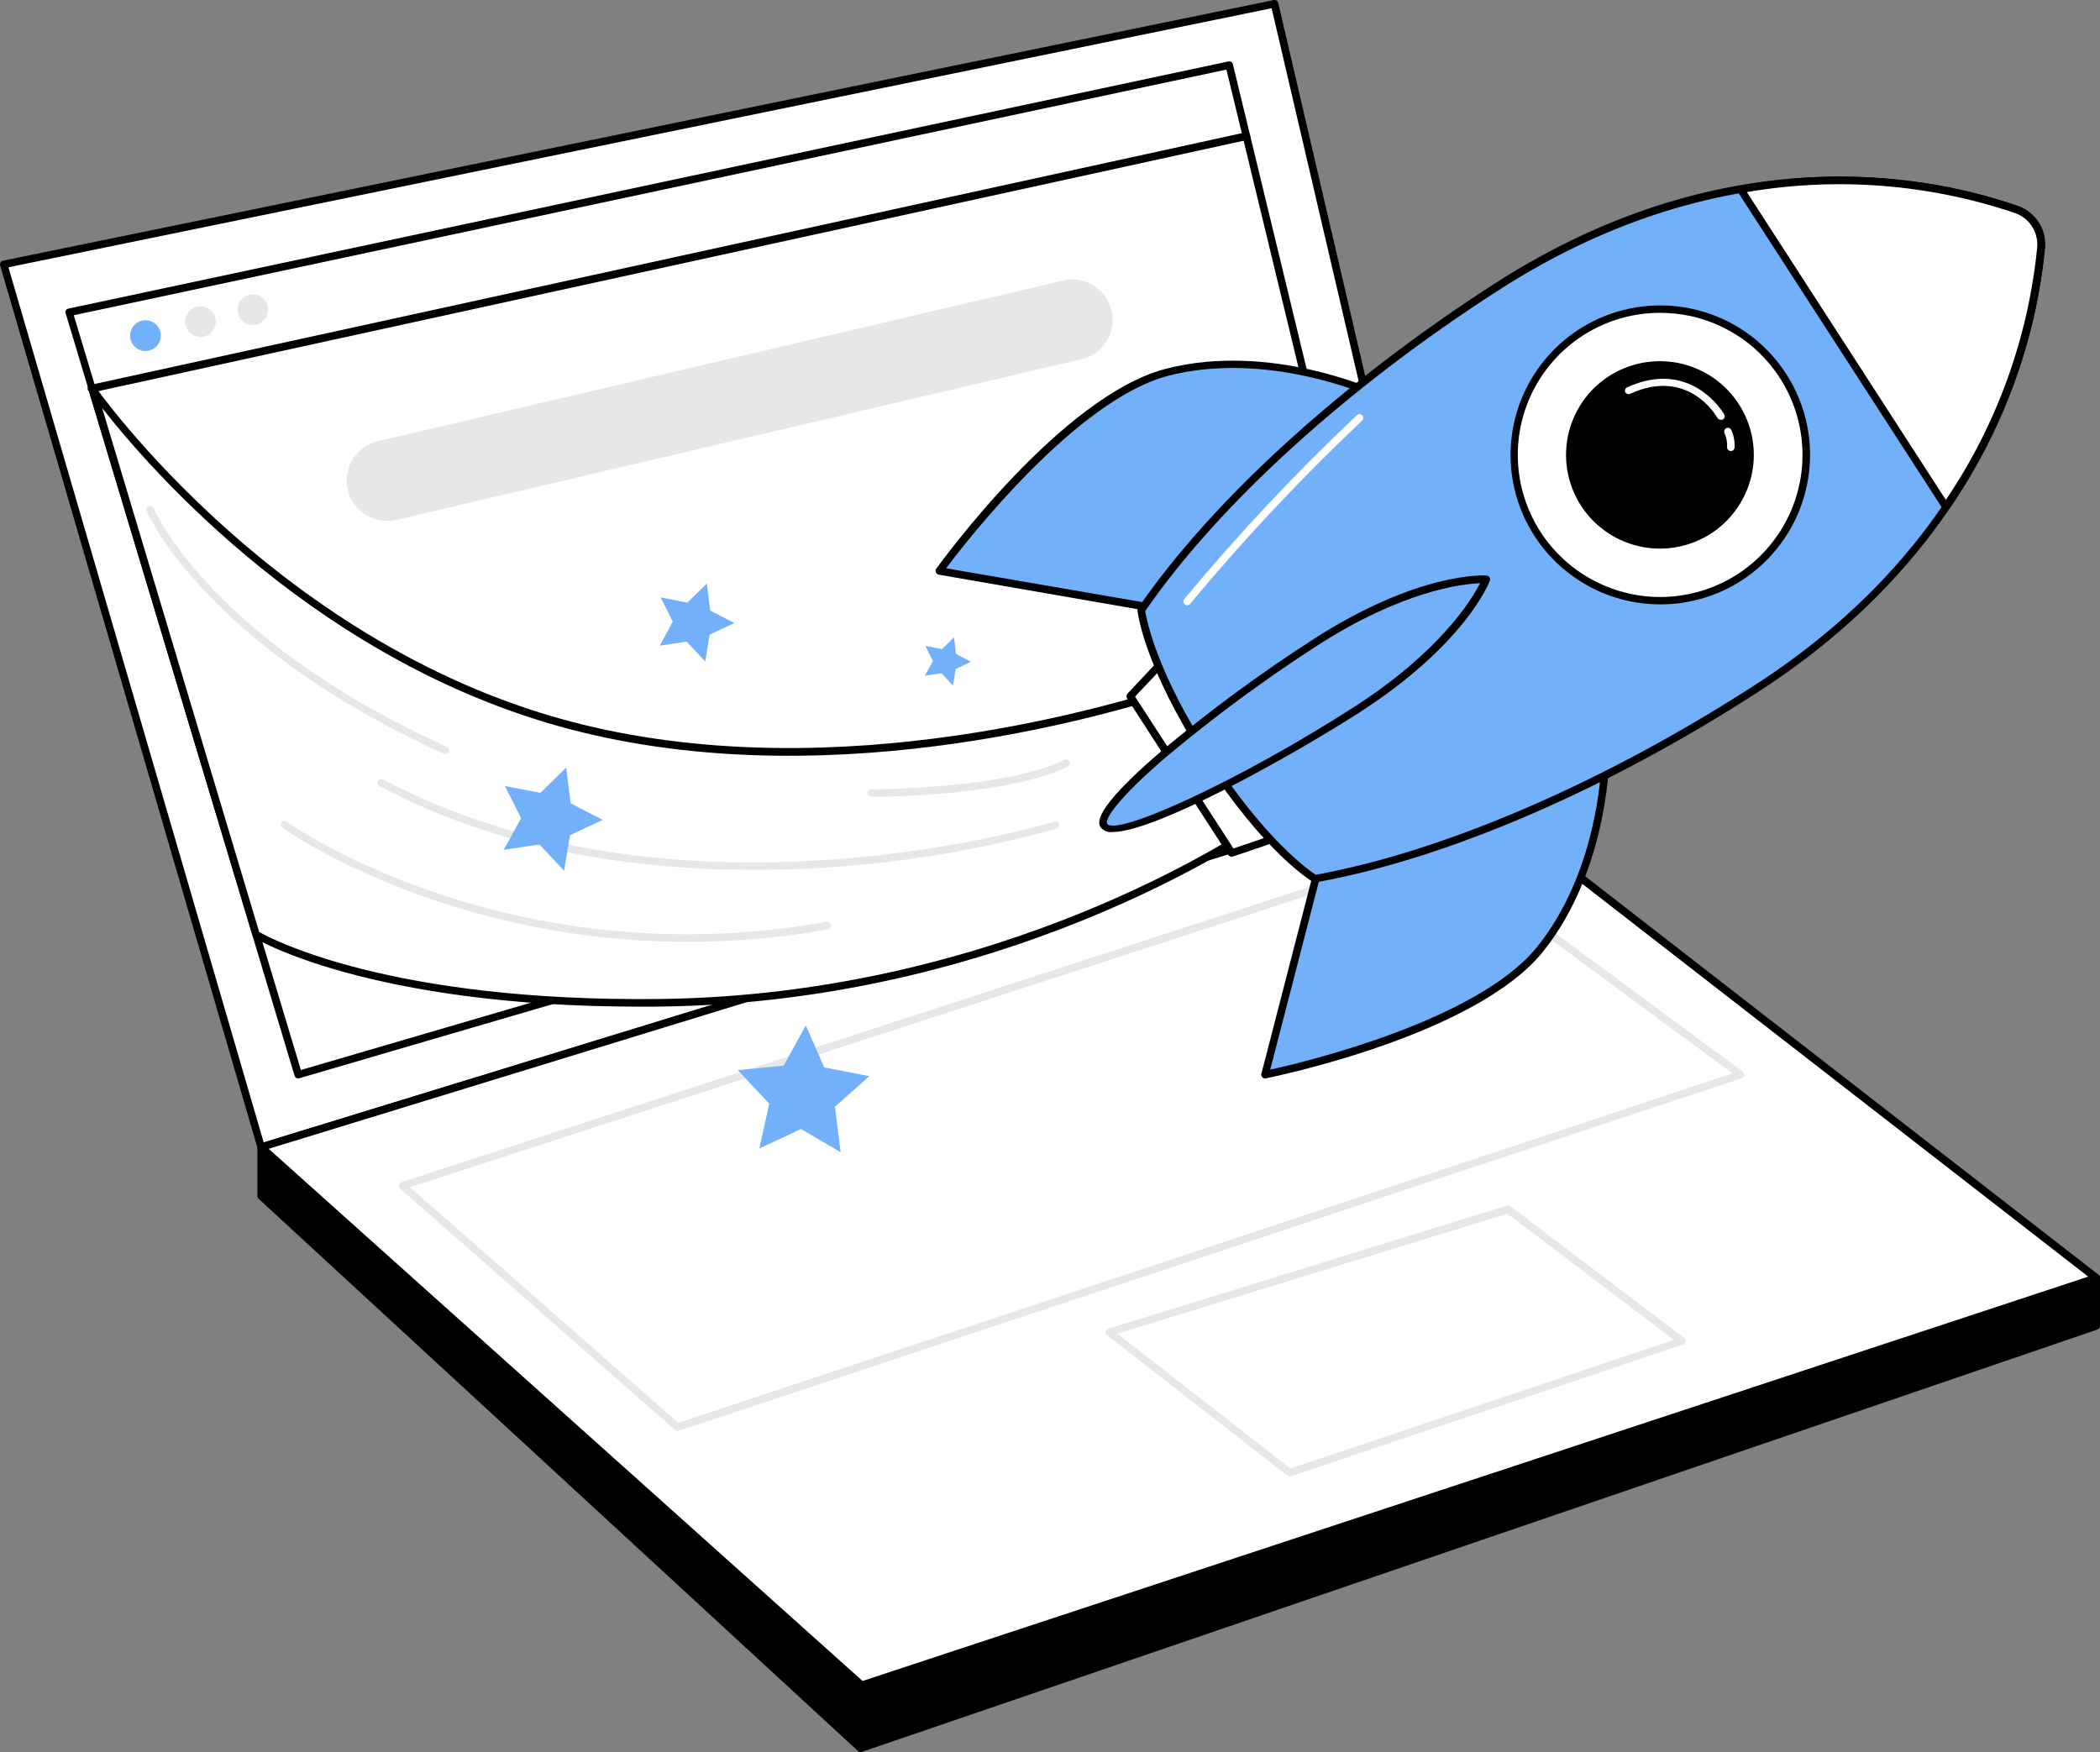 <svg width="296" height="247" viewBox="0 0 296 247" fill="none" xmlns="http://www.w3.org/2000/svg" xmlns:xlink="http://www.w3.org/1999/xlink">
	<rect x="0" y="0" width="296" height="247" fill="#808080" stroke="none"/>
	<desc>
			Created with Pixso.
	</desc>
	<defs/>
	<path id="Vector" d="M36.81 161.72L36.81 168.6L121.34 246.46L295.46 186.92L295.46 180.13L36.81 161.72Z" fill="#000000" fill-opacity="1" fill-rule="nonzero"/>
	<path id="Vector" d="M121.31 247C121.18 247 121.05 246.95 120.95 246.86L36.45 168.99C36.4 168.94 36.35 168.88 36.32 168.81C36.29 168.74 36.28 168.67 36.28 168.6L36.28 161.72C36.28 161.64 36.3 161.57 36.32 161.5C36.35 161.44 36.4 161.38 36.45 161.33C36.5 161.28 36.56 161.24 36.63 161.21C36.7 161.19 36.77 161.18 36.84 161.19L295.49 179.59C295.63 179.6 295.76 179.66 295.85 179.76C295.94 179.86 296 179.99 296 180.13L296 186.92C295.99 187.03 295.96 187.14 295.89 187.23C295.83 187.32 295.74 187.39 295.63 187.43L121.51 246.96L121.31 247ZM37.31 168.36L121.44 245.86L294.9 186.54L294.9 180.63L37.35 162.29L37.31 168.36Z" fill="#000000" fill-opacity="1" fill-rule="nonzero"/>
	<path id="Vector" d="M36.81 161.72L0.52 37.27L179.64 0.53L205.17 110.03L36.81 161.72Z" fill="#FFFFFF" fill-opacity="1" fill-rule="nonzero"/>
	<path id="Vector" d="M36.81 162.25C36.72 162.25 36.64 162.22 36.56 162.18C36.49 162.15 36.44 162.11 36.39 162.05C36.35 162 36.32 161.93 36.3 161.86L0.02 37.42C0 37.35 -0.01 37.28 0 37.2C0.01 37.13 0.03 37.06 0.07 37C0.11 36.94 0.16 36.88 0.22 36.84C0.28 36.79 0.35 36.76 0.42 36.75L179.54 0.01C179.6 -0.01 179.67 -0.01 179.74 0C179.81 0.02 179.88 0.04 179.94 0.08C179.99 0.12 180.05 0.16 180.08 0.22C180.12 0.28 180.15 0.35 180.17 0.41L205.69 109.9C205.72 110.03 205.71 110.17 205.64 110.29C205.57 110.41 205.46 110.49 205.33 110.53L37 162.23C36.94 162.25 36.88 162.26 36.81 162.25ZM1.19 37.68L37.17 161.05L204.55 109.65L179.24 1.16L1.19 37.68Z" fill="#000000" fill-opacity="1" fill-rule="nonzero"/>
	<path id="Vector" d="M42.02 151.5L9.72 44.03L173.26 9.18L196.72 106.23L42.02 151.5Z" fill="#FFFFFF" fill-opacity="1" fill-rule="nonzero"/>
	<path id="Vector" d="M42.03 152.03C41.91 152.03 41.8 152 41.71 151.92C41.62 151.86 41.55 151.76 41.52 151.65L9.26 44.18C9.23 44.12 9.21 44.05 9.21 43.97C9.21 43.9 9.23 43.83 9.26 43.77C9.3 43.7 9.35 43.65 9.41 43.6C9.47 43.56 9.54 43.53 9.61 43.51L173.15 8.66C173.29 8.63 173.43 8.66 173.55 8.74C173.67 8.81 173.75 8.93 173.78 9.06L197.26 106.1C197.29 106.23 197.28 106.37 197.21 106.49C197.14 106.61 197.03 106.7 196.9 106.74L42.16 152.01L42.03 152.03ZM10.4 44.44L42.41 150.84L196.09 105.85L172.87 9.81L10.4 44.44Z" fill="#000000" fill-opacity="1" fill-rule="nonzero"/>
	<path id="Vector" d="M205.17 110.03L36.81 161.72L121.45 237.58L295.46 180.13L205.17 110.03Z" fill="#FFFFFF" fill-opacity="1" fill-rule="nonzero"/>
	<path id="Vector" d="M121.45 238.11C121.32 238.11 121.19 238.06 121.1 237.97L36.46 162.12C36.39 162.06 36.34 161.98 36.31 161.89C36.28 161.8 36.27 161.7 36.29 161.61C36.31 161.52 36.36 161.43 36.42 161.36C36.48 161.29 36.56 161.24 36.65 161.21L205.01 109.52C205.09 109.49 205.18 109.48 205.26 109.5C205.35 109.51 205.43 109.55 205.5 109.6L295.79 179.7C295.87 179.76 295.92 179.84 295.96 179.93C295.99 180.02 296 180.12 295.98 180.21C295.97 180.31 295.93 180.4 295.87 180.47C295.81 180.54 295.72 180.6 295.63 180.63L121.62 238.08C121.57 238.1 121.51 238.11 121.45 238.11ZM37.87 161.95L121.58 236.97L294.34 179.97L205.06 110.65L37.87 161.95Z" fill="#000000" fill-opacity="1" fill-rule="nonzero"/>
	<path id="Vector" d="M202.38 119.8L56.74 167.15L95.5 201.19L245.34 151.5L202.38 119.8Z" fill="#FFFFFF" fill-opacity="1" fill-rule="nonzero"/>
	<path id="Vector" d="M95.5 201.72C95.37 201.72 95.24 201.67 95.14 201.58L56.38 167.55C56.31 167.49 56.26 167.41 56.23 167.32C56.2 167.23 56.19 167.14 56.21 167.04C56.23 166.95 56.28 166.87 56.34 166.8C56.4 166.73 56.48 166.68 56.57 166.65L202.22 119.29C202.3 119.26 202.39 119.26 202.47 119.27C202.56 119.28 202.63 119.31 202.7 119.36L245.66 151.07C245.74 151.13 245.8 151.21 245.83 151.3C245.87 151.39 245.88 151.49 245.86 151.58C245.85 151.68 245.81 151.77 245.75 151.84C245.68 151.92 245.6 151.97 245.51 152L95.7 201.69C95.63 201.72 95.56 201.73 95.5 201.72ZM57.79 167.37L95.61 200.58L244.2 151.32L202.29 120.42L57.79 167.37Z" fill="#E6E7E8" fill-opacity="1" fill-rule="nonzero"/>
	<path id="Vector" d="M170.78 95.35C170.78 95.35 125.08 113.29 81.88 102.65C38.68 92 12.95 54.78 12.95 54.78L36.09 131.73C36.09 131.73 52.46 141.83 92.96 141.32C144.62 140.71 179.46 115.02 179.46 115.02L167.72 94.84L170.78 95.35Z" fill="#FFFFFF" fill-opacity="1" fill-rule="nonzero"/>
	<path id="Vector" d="M90.26 141.91C52.01 141.91 35.97 132.32 35.83 132.19C35.72 132.12 35.64 132.02 35.6 131.89L12.46 54.93C12.43 54.81 12.44 54.68 12.49 54.57C12.54 54.46 12.63 54.37 12.75 54.31C12.86 54.26 12.99 54.25 13.11 54.28C13.23 54.31 13.34 54.38 13.41 54.49C13.67 54.85 39.52 91.66 82.03 102.12C118.37 111.07 156.93 99.56 167.69 95.9L167.24 95.14C167.21 95.08 167.18 95.02 167.17 94.95C167.16 94.88 167.17 94.81 167.18 94.74C167.2 94.67 167.23 94.61 167.28 94.56C167.32 94.5 167.37 94.45 167.43 94.42C167.49 94.38 167.56 94.36 167.63 94.35C167.7 94.34 167.77 94.34 167.84 94.36C167.91 94.37 167.97 94.4 168.03 94.45C168.09 94.49 168.13 94.54 168.17 94.6L168.71 95.54L170.61 94.86C170.68 94.83 170.75 94.82 170.82 94.82C170.89 94.82 170.96 94.83 171.02 94.86C171.08 94.89 171.14 94.93 171.19 94.98C171.24 95.03 171.27 95.09 171.3 95.16C171.32 95.22 171.34 95.29 171.33 95.36C171.33 95.43 171.32 95.5 171.29 95.56C171.26 95.63 171.22 95.69 171.17 95.73C171.12 95.78 171.06 95.82 171 95.85L169.26 96.48L179.93 114.79C180 114.91 180.02 115.04 179.99 115.17C179.96 115.3 179.89 115.41 179.78 115.48C179.44 115.74 144.21 141.3 92.97 141.9L90.26 141.91ZM36.53 131.38C38.38 132.45 55.23 141.26 92.95 140.83C140.97 140.27 174.78 117.68 178.76 114.9L168.27 96.86C157.69 100.47 118.62 112.26 81.83 103.18C45.33 94.2 21 65.98 14.4 57.52L36.53 131.38Z" fill="#000000" fill-opacity="1" fill-rule="nonzero"/>
	<path id="Vector" d="M159.34 98.14L173.63 120.25L185.99 116.05L168.27 88.63L159.34 98.14Z" fill="#FFFFFF" fill-opacity="1" fill-rule="nonzero"/>
	<path id="Vector" d="M173.6 120.78C173.51 120.78 173.43 120.76 173.35 120.71C173.27 120.67 173.2 120.61 173.15 120.54L158.86 98.44C158.8 98.33 158.77 98.22 158.78 98.1C158.8 97.98 158.85 97.86 158.93 97.78L167.85 88.27C167.91 88.21 167.97 88.17 168.05 88.14C168.13 88.11 168.21 88.1 168.29 88.1C168.37 88.11 168.44 88.14 168.51 88.18C168.58 88.22 168.64 88.28 168.68 88.35L186.41 115.76C186.45 115.83 186.48 115.91 186.49 115.99C186.5 116.07 186.49 116.15 186.46 116.22C186.43 116.3 186.39 116.37 186.33 116.42C186.28 116.48 186.21 116.52 186.13 116.55L173.77 120.75C173.72 120.77 173.66 120.78 173.6 120.78ZM159.99 98.2L173.86 119.61L185.17 115.76L168.19 89.5L159.99 98.2Z" fill="#000000" fill-opacity="1" fill-rule="nonzero"/>
	<path id="Vector" d="M226.34 105.72C226.34 105.72 226.58 121.98 217.1 133.8C207.62 145.62 178.31 151.5 178.31 151.5L187.57 115.67L226.34 105.72Z" fill="#72B0F9" fill-opacity="1" fill-rule="nonzero"/>
	<path id="Vector" d="M178.31 152.03C178.16 152.03 178.02 151.96 177.92 151.86C177.86 151.79 177.82 151.71 177.8 151.63C177.77 151.54 177.77 151.45 177.8 151.36L187.05 115.54C187.07 115.45 187.12 115.36 187.19 115.3C187.26 115.23 187.34 115.18 187.43 115.15L226.21 105.21C226.29 105.19 226.37 105.18 226.46 105.2C226.54 105.21 226.61 105.25 226.68 105.3C226.74 105.35 226.79 105.41 226.83 105.49C226.86 105.56 226.88 105.64 226.88 105.72C226.88 105.88 227 122.3 217.51 134.13C208.01 145.96 179.62 151.77 178.41 152.02L178.31 152.03ZM188.01 116.11L179.04 150.79C183.89 149.73 208.32 143.88 216.68 133.46C224.85 123.29 225.71 109.6 225.8 106.42L188.01 116.11Z" fill="#000000" fill-opacity="1" fill-rule="nonzero"/>
	<path id="Vector" d="M193.96 55.64C193.96 55.64 179.22 48.72 164.53 52.44C149.85 56.16 132.41 80.43 132.41 80.43L168.92 86.76L193.96 55.64Z" fill="#72B0F9" fill-opacity="1" fill-rule="nonzero"/>
	<path id="Vector" d="M168.92 87.35L168.82 87.35L132.31 81.01C132.23 80.99 132.14 80.95 132.07 80.9C132 80.84 131.95 80.77 131.92 80.69C131.88 80.6 131.87 80.51 131.88 80.42C131.89 80.33 131.92 80.25 131.97 80.17C132.69 79.18 149.7 55.74 164.4 51.97C179.11 48.2 194.04 55.08 194.19 55.17C194.26 55.2 194.33 55.25 194.38 55.31C194.43 55.38 194.46 55.45 194.48 55.53C194.5 55.61 194.5 55.69 194.48 55.77C194.46 55.84 194.43 55.91 194.38 55.98L169.33 87.15C169.28 87.21 169.22 87.26 169.15 87.3C169.08 87.33 169 87.35 168.92 87.35ZM133.35 80.11L168.7 86.21L193.11 55.82C190.16 54.58 177.31 49.73 164.67 52.97C151.71 56.37 136.33 76.15 133.35 80.11Z" fill="#000000" fill-opacity="1" fill-rule="nonzero"/>
	<path id="Vector" d="M160.86 86C170.94 71.35 188.61 54.83 210.88 40.49C244.61 18.74 274.19 26 284.21 29.54C285.3 29.93 286.23 30.66 286.85 31.62C287.48 32.58 287.77 33.73 287.68 34.87C286.79 45.45 281.28 75.36 247.48 97.09C225.22 111.45 202.86 120.72 185.34 123.85C185.34 123.85 178.72 119.98 170.2 106.8C161.67 93.62 160.86 86 160.86 86Z" fill="#72B0F9" fill-opacity="1" fill-rule="nonzero"/>
	<path id="Vector" d="M185.34 124.4C185.24 124.4 185.15 124.38 185.06 124.33C184.8 124.17 178.25 120.25 169.75 107.1C161.24 93.95 160.36 86.37 160.33 86.07C160.32 85.94 160.35 85.81 160.42 85.7C170.89 70.48 189.17 53.83 210.58 40.04C244.13 18.42 273.37 25.12 284.4 29.04C285.6 29.46 286.62 30.27 287.31 31.34C288 32.4 288.31 33.67 288.21 34.93C287.22 46.57 281.32 75.94 247.78 97.56C226.37 111.41 203.64 121.14 185.43 124.39L185.34 124.4ZM161.42 86.14C161.61 87.38 163.03 94.74 170.65 106.51C178.27 118.29 184.39 122.62 185.45 123.32C203.49 120.04 226 110.34 247.19 96.68C280.35 75.37 286.18 46.33 287.15 34.88C287.23 33.85 286.98 32.82 286.41 31.95C285.85 31.08 285.02 30.42 284.04 30.08C273.17 26.23 244.31 19.6 211.17 40.95C189.95 54.59 171.83 71.06 161.42 86.14Z" fill="#000000" fill-opacity="1" fill-rule="nonzero"/>
	<path id="Vector" d="M287.68 34.89C286.36 48.01 281.74 60.58 274.26 71.44L245.34 26.69C258.33 24.34 271.7 25.32 284.21 29.53C285.3 29.92 286.24 30.65 286.86 31.62C287.49 32.59 287.78 33.74 287.68 34.89Z" fill="#FFFFFF" fill-opacity="1" fill-rule="nonzero"/>
	<path id="Vector" d="M274.27 71.97C274.18 71.97 274.09 71.95 274.02 71.9C273.94 71.86 273.88 71.8 273.83 71.73L244.9 26.98C244.86 26.9 244.84 26.81 244.84 26.73C244.84 26.64 244.86 26.55 244.9 26.47C244.94 26.39 244.99 26.32 245.06 26.26C245.13 26.21 245.22 26.17 245.31 26.16C258.39 23.79 271.86 24.78 284.45 29.03C285.65 29.45 286.67 30.26 287.36 31.33C288.05 32.39 288.37 33.66 288.26 34.92C286.96 48.14 282.31 60.8 274.76 71.73C274.71 71.81 274.63 71.87 274.55 71.92C274.46 71.96 274.36 71.98 274.27 71.97ZM246.22 27.08L274.27 70.47C281.46 59.85 285.89 47.61 287.15 34.85C287.23 33.82 286.98 32.79 286.41 31.92C285.85 31.05 285.02 30.39 284.04 30.04C271.88 25.93 258.88 24.91 246.22 27.08Z" fill="#000000" fill-opacity="1" fill-rule="nonzero"/>
	<path id="Vector" d="M254.59 64.13C254.59 75.48 245.37 84.68 234 84.68C222.63 84.68 213.42 75.48 213.42 64.13C213.42 52.78 222.63 43.58 234 43.58C245.37 43.58 254.59 52.78 254.59 64.13Z" fill="#FFFFFF" fill-opacity="1" fill-rule="evenodd"/>
	<path id="Vector" d="M234.04 85.2C228.96 85.21 224.05 83.38 220.21 80.06C216.37 76.75 213.86 72.16 213.13 67.14C212.41 62.12 213.52 57.01 216.26 52.75C219 48.48 223.19 45.34 228.06 43.91C232.94 42.48 238.16 42.85 242.78 44.95C247.4 47.05 251.11 50.75 253.22 55.36C255.33 59.97 255.71 65.18 254.28 70.05C252.86 74.91 249.72 79.1 245.45 81.85C242.05 84.04 238.09 85.2 234.04 85.2ZM233.96 44.1C230.36 44.1 226.82 45.08 223.72 46.92C220.63 48.76 218.09 51.4 216.37 54.56C214.65 57.73 213.81 61.29 213.95 64.89C214.09 68.48 215.19 71.98 217.15 75C218.94 77.76 221.39 80.05 224.27 81.64C227.16 83.24 230.39 84.1 233.69 84.16C236.99 84.21 240.25 83.44 243.19 81.94C246.12 80.43 248.64 78.22 250.51 75.51C252.39 72.8 253.56 69.67 253.94 66.4C254.31 63.13 253.87 59.82 252.66 56.75C251.44 53.69 249.49 50.97 246.98 48.84C244.46 46.72 241.45 45.24 238.23 44.54C236.83 44.25 235.4 44.1 233.96 44.1Z" fill="#000000" fill-opacity="1" fill-rule="nonzero"/>
	<path id="Vector" d="M246.7 64.13C246.7 71.13 241.02 76.81 234 76.81C226.99 76.81 221.3 71.13 221.3 64.13C221.3 57.13 226.99 51.45 234 51.45C241.02 51.45 246.7 57.13 246.7 64.13Z" fill="#000000" fill-opacity="1" fill-rule="evenodd"/>
	<path id="Vector" d="M234.03 77.34C230.84 77.35 227.76 76.22 225.35 74.15C222.93 72.08 221.35 69.21 220.88 66.07C220.41 62.92 221.1 59.72 222.8 57.03C224.51 54.35 227.13 52.38 230.18 51.47C233.23 50.56 236.51 50.78 239.41 52.09C242.31 53.39 244.64 55.7 245.98 58.58C247.32 61.47 247.57 64.74 246.68 67.79C245.8 70.84 243.84 73.48 241.18 75.21C239.05 76.59 236.56 77.33 234.03 77.34ZM234.03 51.98C231.69 51.98 229.4 52.65 227.44 53.92C224.98 55.51 223.17 57.93 222.34 60.74C221.52 63.54 221.74 66.56 222.96 69.22C224.18 71.88 226.32 74.01 228.99 75.22C231.66 76.44 234.68 76.65 237.49 75.82C240.3 74.99 242.72 73.18 244.3 70.71C245.88 68.25 246.52 65.3 246.1 62.4C245.68 59.51 244.23 56.86 242.01 54.94C239.79 53.03 236.96 51.98 234.03 51.98Z" fill="#000000" fill-opacity="1" fill-rule="nonzero"/>
	<path id="Vector" d="M242.52 59.16C242.43 59.16 242.33 59.14 242.25 59.09C242.17 59.04 242.11 58.97 242.06 58.89C241.89 58.6 237.95 51.77 229.75 55.52C229.63 55.57 229.5 55.57 229.38 55.53C229.26 55.49 229.16 55.41 229.09 55.31C229.06 55.24 229.05 55.18 229.04 55.11C229.04 55.04 229.05 54.97 229.07 54.9C229.1 54.83 229.13 54.77 229.18 54.72C229.23 54.67 229.29 54.63 229.35 54.6C238.48 50.45 243 58.35 243.04 58.43C243.11 58.55 243.12 58.7 243.08 58.83C243.04 58.97 242.95 59.08 242.83 59.15C242.73 59.19 242.62 59.19 242.52 59.16Z" fill="#FFFFFF" fill-opacity="1" fill-rule="nonzero"/>
	<path id="Vector" d="M243.92 63.57C243.85 63.57 243.78 63.55 243.72 63.52C243.66 63.49 243.6 63.44 243.56 63.39C243.52 63.34 243.48 63.28 243.46 63.21C243.44 63.15 243.43 63.08 243.44 63.01C243.48 62.34 243.35 61.67 243.07 61.06C243.02 60.93 243.01 60.79 243.06 60.66C243.11 60.52 243.2 60.42 243.33 60.36C243.4 60.33 243.46 60.31 243.54 60.31C243.61 60.31 243.68 60.32 243.74 60.34C243.81 60.37 243.87 60.41 243.92 60.46C243.97 60.51 244.01 60.57 244.04 60.63C244.39 61.42 244.54 62.27 244.49 63.13C244.48 63.26 244.4 63.38 244.3 63.47C244.19 63.55 244.05 63.59 243.92 63.57Z" fill="#FFFFFF" fill-opacity="1" fill-rule="nonzero"/>
	<path id="Vector" d="M167.33 85.33C167.21 85.33 167.09 85.29 167 85.21C166.89 85.13 166.82 85 166.8 84.86C166.78 84.72 166.82 84.58 166.91 84.47C174.5 75.33 182.64 66.66 191.29 58.5C191.39 58.42 191.52 58.37 191.66 58.38C191.79 58.39 191.92 58.45 192.01 58.54C192.1 58.64 192.16 58.77 192.16 58.91C192.16 59.04 192.11 59.17 192.02 59.27C183.41 67.4 175.31 76.04 167.74 85.14C167.69 85.2 167.63 85.25 167.56 85.28C167.49 85.32 167.41 85.33 167.33 85.33Z" fill="#FFFFFF" fill-opacity="1" fill-rule="nonzero"/>
	<path id="Vector" d="M191.31 99.97C176.44 109.56 157.27 118.95 155.61 116.37C153.94 113.79 170.4 100.23 185.28 90.64C200.15 81.05 209.46 81.67 209.46 81.67C209.46 81.67 206.18 90.39 191.31 99.97Z" fill="#72B0F9" fill-opacity="1" fill-rule="nonzero"/>
	<path id="Vector" d="M156.83 117.29C156.52 117.33 156.2 117.29 155.91 117.18C155.62 117.07 155.36 116.89 155.16 116.66C154.8 116.1 153.7 114.41 163.89 105.72C170.6 100.12 177.64 94.94 184.99 90.2C199.83 80.61 209.11 81.11 209.53 81.13C209.62 81.14 209.7 81.17 209.77 81.21C209.84 81.25 209.9 81.31 209.95 81.38C209.99 81.45 210.02 81.53 210.03 81.61C210.04 81.7 210.03 81.78 210 81.86C209.86 82.22 206.49 90.85 191.64 100.42C181.74 106.77 162.8 117.29 156.83 117.29ZM208.62 82.21C206.08 82.32 197.65 83.27 185.56 91.08C178.26 95.8 171.25 100.96 164.58 106.53C157.11 112.93 155.73 115.57 156.05 116.12C157.23 117.97 174.4 110.26 191.01 99.57C203.1 91.75 207.47 84.48 208.62 82.21Z" fill="#000000" fill-opacity="1" fill-rule="nonzero"/>
	<path id="Vector" d="M212.57 170.47L156.36 187.8L181.78 207.6L237.07 189.03L212.57 170.47Z" fill="#FFFFFF" fill-opacity="1" fill-rule="nonzero"/>
	<path id="Vector" d="M181.78 208.14C181.66 208.14 181.54 208.09 181.45 208.02L156.04 188.22C155.96 188.16 155.9 188.08 155.86 187.99C155.83 187.9 155.82 187.8 155.83 187.7C155.85 187.61 155.9 187.52 155.96 187.45C156.03 187.37 156.11 187.32 156.21 187.3L212.41 169.96C212.5 169.94 212.58 169.93 212.67 169.95C212.75 169.96 212.83 170 212.9 170.05L237.39 188.61C237.47 188.66 237.53 188.74 237.56 188.83C237.6 188.92 237.61 189.02 237.59 189.12C237.58 189.22 237.54 189.31 237.48 189.38C237.41 189.46 237.33 189.52 237.24 189.54L181.95 208.11C181.89 208.13 181.83 208.14 181.78 208.14ZM157.5 188.01L181.88 207.01L235.95 188.89L212.47 171.1L157.5 188.01Z" fill="#E6E7E8" fill-opacity="1" fill-rule="nonzero"/>
	<path id="Vector" d="M106.1 122.63C89.66 122.63 70.71 119.94 53.51 110.83C53.45 110.8 53.4 110.75 53.35 110.7C53.31 110.65 53.27 110.59 53.25 110.52C53.23 110.45 53.22 110.38 53.23 110.31C53.24 110.24 53.26 110.18 53.29 110.11C53.32 110.05 53.37 110 53.42 109.95C53.47 109.91 53.54 109.87 53.61 109.85C53.67 109.83 53.74 109.82 53.81 109.83C53.88 109.84 53.95 109.86 54.01 109.89C95.77 131.99 148.04 115.99 148.57 115.83C148.63 115.8 148.71 115.78 148.78 115.79C148.86 115.79 148.93 115.8 149 115.83C149.06 115.87 149.12 115.91 149.17 115.97C149.22 116.02 149.26 116.09 149.28 116.16C149.3 116.23 149.31 116.3 149.3 116.38C149.29 116.45 149.27 116.52 149.23 116.58C149.2 116.65 149.15 116.7 149.09 116.75C149.03 116.79 148.96 116.82 148.89 116.84C134.95 120.69 120.56 122.64 106.1 122.63Z" fill="#E6E7E8" fill-opacity="1" fill-rule="nonzero"/>
	<path id="Vector" d="M96.85 132.77C62.5 132.77 40.05 116.89 39.79 116.7C39.73 116.66 39.68 116.61 39.64 116.55C39.61 116.49 39.58 116.42 39.57 116.35C39.56 116.28 39.56 116.21 39.58 116.14C39.59 116.08 39.62 116.01 39.66 115.95C39.75 115.84 39.87 115.77 40.01 115.74C40.15 115.72 40.29 115.76 40.41 115.84C40.72 116.06 71.66 137.92 116.49 129.96C116.56 129.95 116.63 129.95 116.7 129.97C116.77 129.99 116.83 130.02 116.89 130.06C116.95 130.1 117 130.15 117.04 130.21C117.07 130.27 117.1 130.34 117.11 130.41C117.12 130.48 117.12 130.55 117.11 130.62C117.09 130.69 117.06 130.75 117.02 130.81C116.98 130.87 116.93 130.92 116.87 130.95C116.81 130.99 116.74 131.02 116.67 131.03C110.13 132.19 103.5 132.77 96.85 132.77Z" fill="#E6E7E8" fill-opacity="1" fill-rule="nonzero"/>
	<path id="Vector" d="M62.79 106.26C62.72 106.27 62.64 106.27 62.57 106.26C28.97 91.06 20.76 72.27 20.68 72.09C20.65 72.02 20.63 71.95 20.63 71.88C20.62 71.81 20.64 71.74 20.66 71.67C20.69 71.6 20.73 71.54 20.78 71.49C20.83 71.44 20.89 71.4 20.95 71.37C21.02 71.34 21.09 71.33 21.16 71.33C21.23 71.33 21.3 71.34 21.37 71.37C21.44 71.4 21.49 71.44 21.54 71.49C21.59 71.54 21.63 71.6 21.66 71.67C21.66 71.67 23.68 76.35 29.75 82.79C35.35 88.72 45.67 97.45 63.01 105.29C63.14 105.35 63.24 105.45 63.29 105.58C63.34 105.72 63.34 105.86 63.28 105.99C63.23 106.08 63.15 106.14 63.07 106.19C62.98 106.24 62.89 106.26 62.79 106.26Z" fill="#E6E7E8" fill-opacity="1" fill-rule="nonzero"/>
	<path id="Vector" d="M122.84 112.33C122.7 112.33 122.56 112.27 122.46 112.17C122.36 112.07 122.3 111.94 122.3 111.8C122.31 111.66 122.36 111.52 122.46 111.42C122.56 111.33 122.7 111.27 122.84 111.27C123.03 111.27 141.53 111.27 149.99 107.14C150.05 107.11 150.12 107.08 150.19 107.08C150.27 107.07 150.34 107.07 150.41 107.1C150.48 107.12 150.54 107.15 150.6 107.2C150.65 107.25 150.7 107.31 150.73 107.38C150.76 107.44 150.78 107.51 150.78 107.59C150.78 107.66 150.77 107.73 150.75 107.8C150.72 107.87 150.68 107.93 150.63 107.98C150.57 108.03 150.51 108.07 150.44 108.1C141.78 112.29 123.62 112.33 122.84 112.33Z" fill="#E6E7E8" fill-opacity="1" fill-rule="nonzero"/>
	<path id="Vector" d="M99.4 93.25L96.78 90.45L92.99 91.02L94.83 87.65L93.13 84.22L96.89 84.96L99.63 82.26L100.11 86.07L103.51 87.83L100.03 89.47L99.4 93.25Z" fill="#72B0F9" fill-opacity="1" fill-rule="nonzero"/>
	<path id="Vector" d="M134.32 96.64L132.7 94.91L130.35 95.26L131.5 93.18L130.44 91.06L132.77 91.51L134.46 89.85L134.76 92.2L136.86 93.29L134.71 94.3L134.32 96.64Z" fill="#72B0F9" fill-opacity="1" fill-rule="nonzero"/>
	<path id="Vector" d="M118.49 162.43L112.9 159.16L107.03 161.91L108.43 155.59L104 150.86L110.45 150.23L113.58 144.56L116.18 150.48L122.54 151.71L117.69 156.01L118.49 162.43Z" fill="#72B0F9" fill-opacity="1" fill-rule="nonzero"/>
	<path id="Vector" d="M79.51 122.75L76.03 119.04L70.99 119.8L73.46 115.35L71.17 110.81L76.18 111.77L79.8 108.2L80.43 113.25L84.95 115.58L80.34 117.74L79.51 122.75Z" fill="#72B0F9" fill-opacity="1" fill-rule="nonzero"/>
	<path id="Vector" d="" fill="#FFFFFF" fill-opacity="1" fill-rule="nonzero"/>
	<path id="Vector" d="M12.95 55.31C12.81 55.32 12.67 55.28 12.56 55.19C12.44 55.1 12.37 54.97 12.36 54.83C12.34 54.69 12.38 54.55 12.47 54.44C12.56 54.33 12.69 54.26 12.83 54.24L175.57 18.66C175.64 18.65 175.71 18.65 175.78 18.66C175.85 18.68 175.92 18.7 175.98 18.74C176.04 18.78 176.09 18.83 176.13 18.89C176.17 18.95 176.2 19.02 176.21 19.09C176.23 19.16 176.23 19.23 176.21 19.3C176.2 19.37 176.17 19.44 176.13 19.5C176.1 19.56 176.04 19.61 175.99 19.65C175.93 19.69 175.86 19.72 175.79 19.73L13.07 55.31L12.95 55.31Z" fill="#000000" fill-opacity="1" fill-rule="nonzero"/>
	<path id="Vector" d="M22.67 47.32C22.67 48.51 21.7 49.48 20.51 49.48C19.31 49.48 18.34 48.51 18.34 47.32C18.34 46.12 19.31 45.15 20.51 45.15C21.7 45.15 22.67 46.12 22.67 47.32Z" fill="#72B0F9" fill-opacity="1" fill-rule="evenodd"/>
	<path id="Vector" d="M30.42 45.34C30.42 46.54 29.45 47.51 28.25 47.51C27.06 47.51 26.09 46.54 26.09 45.34C26.09 44.15 27.06 43.18 28.25 43.18C29.45 43.18 30.42 44.15 30.42 45.34Z" fill="#E6E7E8" fill-opacity="1" fill-rule="evenodd"/>
	<path id="Vector" d="M37.79 43.65C37.79 44.84 36.82 45.81 35.63 45.81C34.43 45.81 33.46 44.84 33.46 43.65C33.46 42.46 34.43 41.49 35.63 41.49C36.82 41.49 37.79 42.46 37.79 43.65Z" fill="#E6E7E8" fill-opacity="1" fill-rule="evenodd"/>
	<path id="Vector" d="M53.25 62.2L149.83 39.55C152.89 38.83 155.96 40.73 156.68 43.79L156.68 43.8C157.4 46.86 155.5 49.92 152.44 50.64L55.86 73.29C52.8 74.01 49.73 72.11 49.01 69.05L49.01 69.04C48.29 65.98 50.19 62.92 53.25 62.2Z" fill="#E6E7E8" fill-opacity="1" fill-rule="evenodd"/>
</svg>
